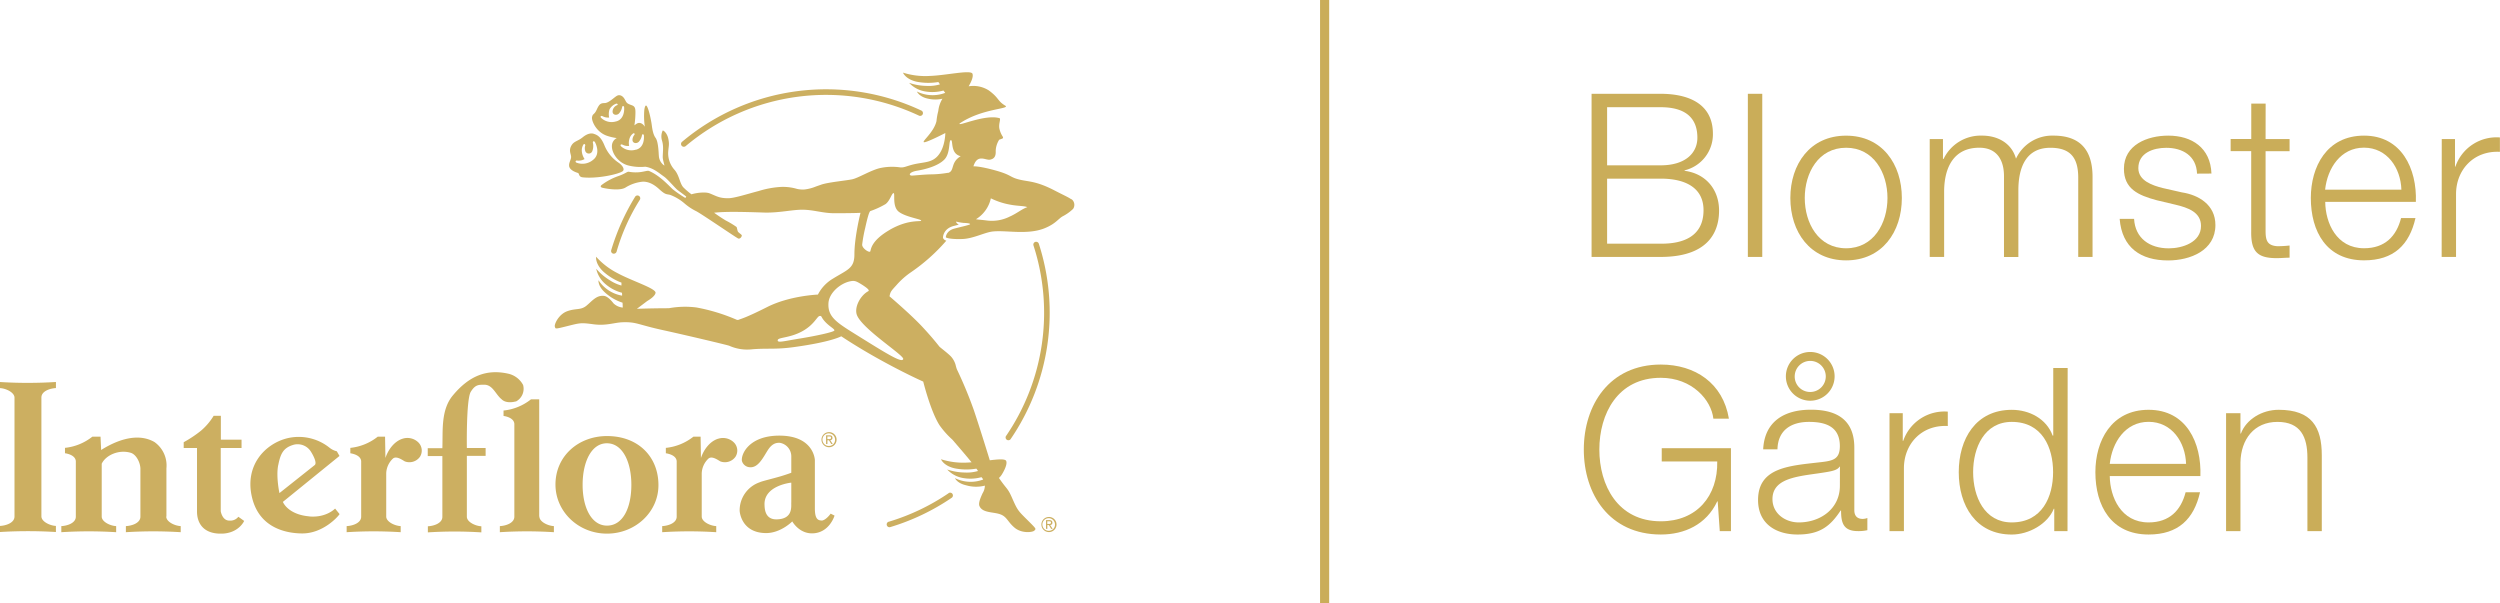 <svg xmlns="http://www.w3.org/2000/svg" xmlns:xlink="http://www.w3.org/1999/xlink" viewBox="0 0 820.65 198"><defs><style>.cls-1{fill:none;}.cls-2{clip-path:url(#clip-path);}.cls-3{fill:#ccaf61;}.cls-4{fill:#caad59;}</style><clipPath id="clip-path"><rect class="cls-1" y="23.73" width="352.63" height="151.44"/></clipPath></defs><title>531</title><g id="Layer_2" data-name="Layer 2"><g id="Layer_1-2" data-name="Layer 1"><g class="cls-2"><path class="cls-3" d="M272.12,146.39a2.07,2.07,0,1,1,2-2.06,2,2,0,0,1-2,2.06m0-4.54a2.48,2.48,0,1,0,2.5,2.48,2.46,2.46,0,0,0-2.5-2.48m-.53,2.3v-.88h.59c.3,0,.63,0,.63.41s-.34.47-.71.47Zm1.67-.44c0-.56-.34-.82-1-.82h-1.09v2.86h.44v-1.24h.5l.75,1.24h.49l-.82-1.26a.75.75,0,0,0,.75-.78"/><path class="cls-3" d="M0,125.4v2c2,.1,4.76,1.44,4.76,3.14v39c0,2.08-2.75,3-4.77,3.1v2a149.94,149.94,0,0,1,18.36,0v-2c-2-.1-4.76-1.43-4.76-3.14v-39c0-2.09,2.75-3,4.77-3.11v-2A146.05,146.05,0,0,1,0,125.4m259.75,39.45c-.12,1.13.81,5.58-4.9,5.64-3.75,0-3.85-3.48-3.89-4.85-.17-6.32,8.79-7.21,8.79-7.21v6.42Zm9.93,6c-1.44,0-2.19-.89-2.19-4V151s-.27-8-11.66-8c-9.86,0-12.62,6-12.29,8.29a2.83,2.83,0,0,0,2.73,2.09c2.67.14,4.28-3.27,5.74-5.56s2.82-2.51,4-2.46a4.52,4.52,0,0,1,3.74,4.34v5.49s-1.51.57-3.39,1.13c-2.82.84-6.22,1.61-7,2a9.75,9.75,0,0,0-6.56,9.38s.36,7.23,8.65,7.29c4.9,0,8.62-3.83,8.62-3.83s2.23,4.05,6.68,3.92c5.55-.16,7.2-5.83,7.2-5.83l-1.28-.64s-1.57,2.24-3,2.28m-70.42,1.65c-5.06,0-8-5.86-8-13.39s2.89-13.67,8-13.64,8,6.11,8,13.64-2.76,13.39-8,13.39m0-29.4c-9.34,0-17,6.57-16.91,16.09.1,8.8,7.57,15.94,16.91,15.94s16.93-7.14,16.89-15.94c0-9.31-6.65-16.09-16.89-16.09m-29.95-11.31a4.72,4.72,0,0,0,2.41-5.47,7.36,7.36,0,0,0-5-3.72c-7-1.53-12.68.76-17.92,7-4.16,4.81-3.37,11.74-3.58,17.48h-4.8v2.59h4.8l0,19.95c0,2.08-2.75,3-4.76,3.1v2a137.16,137.16,0,0,1,17.56,0v-2c-2-.1-4.76-1.43-4.76-3.14V149.65h6.16v-2.59h-6.16s-.25-15.94,1.29-18.45,2.74-2.31,4.71-2.31c2.62.22,3.5,3.28,5.46,4.81,1.1,1.09,3.06,1.09,4.59.66m7.7,37.79V138.09l0-7h-2.71a17.21,17.21,0,0,1-9,3.67v1.78c.92.13,3.4.7,3.55,2.58V169.6c0,2.08-2.74,3-4.76,3.1v2a140,140,0,0,1,17.74,0v-2c-2-.1-4.76-1.43-4.76-3.14M235.78,144c-2.85.87-4.81,3.71-5.69,6.34l-.11-7h-2.36a17.4,17.4,0,0,1-9.05,3.68v1.77c.93.14,3.41.7,3.56,2.58V169.6c0,2.08-2.74,3-4.76,3.1v2a140,140,0,0,1,17.74,0v-2c-2-.1-4.76-1.43-4.76-3.14V155.32a7,7,0,0,1,2.16-4.74c1.06-1,2.84.21,3.93.87a4.25,4.25,0,0,0,5-1.53,3.77,3.77,0,0,0-.44-4.59,5.1,5.1,0,0,0-5.24-1.31M132.2,144c-2.84.87-4.81,3.71-5.68,6.34l-.12-7H124a17.33,17.33,0,0,1-9,3.68v1.77c.92.14,3.41.7,3.56,2.58V169.6c0,2.08-2.75,3-4.77,3.1v2a140,140,0,0,1,17.74,0v-2c-2-.1-4.75-1.43-4.75-3.14V155.32a7,7,0,0,1,2.15-4.74c1.07-1,2.84.21,3.94.87a4.25,4.25,0,0,0,5-1.53,3.79,3.79,0,0,0-.44-4.59A5.12,5.12,0,0,0,132.2,144m-40.87,8.71c.72-3.65,1.57-5.6,4.78-6.63a5.13,5.13,0,0,1,6,2.26c.69,1.09,2,3.55,1.23,4.3l-11.61,9.22s-1.16-5.33-.41-9.15m10.25,16.8c-7.16-.61-8.71-4.76-8.71-4.76l18.58-15.08-.87-1.53a6.1,6.1,0,0,1-2.31-1.1,16.17,16.17,0,0,0-14.07-3.15c-7.24,1.85-14.07,9-11.41,19.61,2.5,10,11.41,11.56,16.32,11.61,6.91.07,11.89-5.53,12.37-6.35L110,166.94s-2.87,3.07-8.46,2.59m-26.26,1.36c-2.37,0-2.82-3.09-2.82-3.09V147.06h6.83v-2.73H72.5V136.5H70.13a20.3,20.3,0,0,1-4.19,4.91,38.86,38.86,0,0,1-5.64,3.75v1.9h4.37v20.85c0,3.74,2,7.27,7.83,7.27S80.15,171,80.15,171l-1.91-1.37a3.27,3.27,0,0,1-2.92,1.25m-20.69-1.33V153.73a9.42,9.42,0,0,0-3.93-8.63C45,141.83,38,144.67,33.2,147.72L33,143.33l-2.67,0a17.33,17.33,0,0,1-9,3.68v1.77c.92.14,3.4.7,3.56,2.58V169.6c0,2.08-2.75,3-4.76,3.1v2a144.6,144.6,0,0,1,18,0v-2c-2-.1-4.74-1.43-4.74-3.14V152.22c1.3-2.74,5.48-4.72,9.41-3.62,1.76.44,3.16,2.94,3.29,5.1v15.9c0,2.08-2.75,3-4.77,3.1v2a144.76,144.76,0,0,1,18,0v-2c-2-.1-4.75-1.43-4.75-3.14"/></g><path class="cls-3" d="M224.47,48.18a1,1,0,0,0,.6-.21,71.63,71.63,0,0,1,76.62-10,.92.92,0,0,0,.79-1.66,73.48,73.48,0,0,0-78.6,10.25.92.92,0,0,0,.59,1.62M341,80a.93.93,0,0,0-1.16-.59.92.92,0,0,0-.59,1.16,71.71,71.71,0,0,1-9.07,62.64.92.92,0,0,0,1.52,1h0A73.56,73.56,0,0,0,341,80M201.51,83.27a.94.94,0,0,0,.9-.7,65.83,65.83,0,0,1,7.63-17,.93.93,0,0,0-.31-1.27.91.91,0,0,0-1.26.31,73.89,73.89,0,0,0-7.84,17.54.89.89,0,0,0,.67,1.11.76.76,0,0,0,.21,0"/><g class="cls-2"><path class="cls-3" d="M344.31,174.24a2.07,2.07,0,1,1,2-2.06,2,2,0,0,1-2,2.06m0-4.54a2.48,2.48,0,1,0,2.5,2.48,2.47,2.47,0,0,0-2.5-2.48m-.53,2.29v-.87h.59c.31,0,.63,0,.63.41s-.33.46-.7.46Zm1.67-.43c0-.56-.34-.82-1-.82h-1.09v2.86h.44v-1.24h.5l.75,1.24h.49l-.82-1.26a.74.74,0,0,0,.75-.78"/><path class="cls-3" d="M351.72,65.4h-.09c-.94-.68-2.66-1.42-5.54-2.92-5.81-3-8.28-2.81-11.11-3.45-3.67-.83-2.67-1.54-8.22-3.08s-7.23-1.34-7.23-1.34c1.33-4.25,4-1.89,5.48-2.2,1.26-.26,1.93-1,1.84-2.83A7.22,7.22,0,0,1,328,45.86a10.47,10.47,0,0,0,1.12-.42c.18-.11.19-.36,0-.65a8,8,0,0,1-1.07-2.61c-.27-1.58.45-2.8.14-3.36-4.78-1.49-14.09,2.94-13.17,1.7,7.38-5,16.84-4.72,14.95-5.85-2.58-1.53-2-2.54-5.4-5a9.49,9.49,0,0,0-6.6-1.34c.48-.82,1.69-3,1.25-4.13-.54-1.36-8.62.55-14.07.73a24.18,24.18,0,0,1-8.74-1.09s.82,2.19,4.57,3a19.78,19.78,0,0,0,7,.09c.11,0,.56.77.56.77a13.11,13.11,0,0,1-4.34.5,18.67,18.67,0,0,1-5.77-1,9.24,9.24,0,0,0,5.43,2.84,13.63,13.63,0,0,0,5.84-.32l.58.76a11.6,11.6,0,0,1-9.3-.44s.74,1.77,3.7,2.36a10.57,10.57,0,0,0,4.69,0A9.7,9.7,0,0,0,308,36.44a20.49,20.49,0,0,0-.59,3.33c-.84,3.61-4.75,6.56-4.16,6.9s7.06-3,7.06-3,0,4.36-2.19,7.16-4.91,2.25-8.72,3.25c-2.06.54-2.68,1-4,.85a18.53,18.53,0,0,0-6.76.3c-3.16.85-6.82,3.16-8.87,3.62-1.83.41-7.7.94-10.1,1.73l-1.78.62a14.14,14.14,0,0,1-3.8,1,8.41,8.41,0,0,1-2.49-.2,16.29,16.29,0,0,0-5.26-.64,30.46,30.46,0,0,0-7.32,1.35c-3.85,1-8,2.37-10,2.36-2.95,0-3.75-.68-6.11-1.61-1.17-.46-3.94-.29-5.92.33a22.12,22.12,0,0,1-2.73-2.35c-1.2-1.41-1.26-4-3-5.87a8.08,8.08,0,0,1-1.89-6c.12-1.69.41-2.15,0-4.05s-1.59-2.78-1.84-2.66a4.58,4.58,0,0,0-.23,3.25c.59,1.93.28,3.57.25,5.41,0,1.05.67,2.82.51,2.82a4.13,4.13,0,0,1-1.76-2.92c-.11-.73-.11-4.84-1.11-6.18s-1.17-3.87-1.33-4.79c-.57-3.43-1.4-6-1.85-5.8-.23.12-.39.61-.51,1.47a24.48,24.48,0,0,0,.17,5.48s0,0,0,0c-.66-1.07-1.7-1.6-2.67-1a7.73,7.73,0,0,0-.75.55,28.65,28.65,0,0,0,.34-4.39c0-2-.69-2-1.85-2.46s-1.11-.77-1.72-1.81-1.62-1.58-2.58-1-2.65,2.35-4,2.35-1.77.42-2.58,2.19-1.3,1.15-1.53,2.5c-.17,1,1.24,4.82,5,6.07a16,16,0,0,0,3.14.72,2.91,2.91,0,0,0-1.6,2.47c-.15,2.31,1.91,5.52,5.2,6.48a16.15,16.15,0,0,0,5.74.46c2.61.37,4.39,2,6.18,3.25,1.18.86,3.16,3.21,4.18,4.18.41.39,2.9,2.15,3.1,2.38v0A1.8,1.8,0,0,0,225,65a39,39,0,0,1-4.17-2.87c-1.11-1-4.23-4.53-7.77-6-.52-.22-1.51.23-3.19.4a12.88,12.88,0,0,1-3.46-.15c-.61-.07-1,.59-3.6,1.48a19.87,19.87,0,0,0-5.26,2.82c-.67.49-.27.83.18.95s5.3,1.18,7.49,0a13,13,0,0,1,5.84-2c1.69,0,3.38.67,5.38,2.51s2.34,1.54,3.51,1.82a15.55,15.55,0,0,1,4.75,2.82,18,18,0,0,0,3.89,2.57c2,1.07,13.06,8.66,13.73,8.94s1.4-.85,1.12-1.16-1-.79-1.19-1.07-.3-1.25-.46-1.54a27.28,27.28,0,0,0-3.51-2.12c-1.34-.8-2.67-1.69-3.87-2.57,3.51-.41,8.82-.31,16.28-.06,4.89.16,9.16-.92,12.61-.93,3.79,0,6.68,1.15,10.57,1.15,7,0,8.6-.13,8.6-.13s-2,7.89-2,13.62c0,4.69-2.24,5-7.19,8.07a12.86,12.86,0,0,0-4.79,5.15c-.09,0-9.31.37-16.66,4.09-7.14,3.6-8.58,3.85-9.11,4.08a1.21,1.21,0,0,1-.83.12,60.77,60.77,0,0,0-13.27-4.06,29.73,29.73,0,0,0-9.07.25c-5.31,0-10.48.19-10.48.19l3.38-2.55c1-.58,2.59-1.68,2.74-2.68.22-1.45-7.72-3.89-12.51-6.49a24.35,24.35,0,0,1-7-5.37s-.39,2.31,2.42,4.92A19.24,19.24,0,0,0,204,92.78a.15.15,0,0,1,0,.06l0,.89A13.1,13.1,0,0,1,200.18,92a18.8,18.8,0,0,1-4.47-3.78,9.22,9.22,0,0,0,3.24,5.2,13.54,13.54,0,0,0,5.21,2.68l.05.46,0,.49A11.58,11.58,0,0,1,196.47,92s-.29,1.76,2,3.9a15.62,15.62,0,0,0,5.89,3.46l.07,1.6a5,5,0,0,1-3.06-1.4c-.74-1-2-2.29-3.07-2.43-2.47-.3-3.89,1.64-5.77,3.2s-3.43.79-6.31,1.82-4.36,4.38-4.08,5.09-.2.88,4.07-.19,4.45-1.16,8.64-.6,6.79-.59,9.63-.67c4.53-.13,4.84.77,13.06,2.57s21.63,5,21.84,5.15a14.52,14.52,0,0,0,7.62,1.15c4.85-.4,7.47.12,13.45-.69,12.47-1.69,15.7-3.57,15.7-3.57s4.45,3,10.45,6.41c9.61,5.46,16.46,8.46,16.46,8.46s2.4,9.73,5.35,14.33a28,28,0,0,0,4.21,4.72c2.25,2.61,4.31,5,6.32,7.46-.44,0-.88.06-1.31.07a24.18,24.18,0,0,1-8.74-1.09s.83,2.19,4.58,3a19.48,19.48,0,0,0,7,.09c.12,0,.56.77.56.77a13,13,0,0,1-4.33.5,18.69,18.69,0,0,1-5.78-1,9.22,9.22,0,0,0,5.43,2.84,13.6,13.6,0,0,0,5.84-.32l.46.6a1.42,1.42,0,0,0,.08.18,11.57,11.57,0,0,1-9.25-.46s.64,1.67,3.69,2.36a11.63,11.63,0,0,0,6.13.1,5,5,0,0,1-.77,2.53c-.52,1.18-1.48,3.18-1,4.2,1,2.28,4.47,1.86,6.77,2.67s2.45,2.52,4.81,4.46,6,1.48,6.47.87.86-.28-2.26-3.38-3.29-3.22-5-7.09c-1.58-3.64-1.68-2.79-4.41-6.78a4.83,4.83,0,0,0,.94-1.11s2-3.09,1.45-4.45c-.3-.76-2.53-.58-5.39-.24,0,0-3-9.79-5.19-16.32a137.47,137.47,0,0,0-5.62-13.56,11.44,11.44,0,0,1-.4-1.39,6.94,6.94,0,0,0-1.45-2.7c-.89-1-3.56-3-3.83-3.29s-1.93-2.56-5.73-6.63S292,97.28,292,97.28c.26-1.65.77-2,2.26-3.67A25.42,25.42,0,0,1,299,89.39,60.52,60.52,0,0,0,310.65,79h0a1.69,1.69,0,0,1-1-.7l-.1-.2v-.23c0-.12.13-2.81,3.49-3.69l1.2-.31.49-.12c-.8-.48-1-1-.83-1a17.22,17.22,0,0,0,2.61.44h.22c1.16.05,2.39.28,1.28.62-1.91.57-2,.51-4.73,1.23s-2.81,2.83-2.81,2.83c.16.32,2.3.73,5.6.58s6.9-2,9.42-2.41c4.34-.64,11.52,1.2,17.3-1.07,3.71-1.47,4.6-3.15,6-3.94a14.4,14.4,0,0,0,3.48-2.48,2.35,2.35,0,0,0-.53-3.17M202.19,39.86a4.94,4.94,0,0,1-4.9-1.21c-.32-.36-.07-.76.47-.52a3.85,3.85,0,0,0,2.2.45,5.36,5.36,0,0,1,.12-2.68,4.1,4.1,0,0,1,2.13-1.85c.53-.17.69.37.41.46a2.35,2.35,0,0,0-1.52,1.89c-.17,1.3,1.19,1.61,2,.93a4.26,4.26,0,0,0,1.13-2.21c.17-.55.61-.31.65.12s.23,3.9-2.64,4.62m6.57,9.24A5,5,0,0,1,203.84,48c-.32-.36-.07-.75.47-.53a3.7,3.7,0,0,0,2.21.42,4.81,4.81,0,0,1,.2-2.63,3.18,3.18,0,0,1,1.12-1.45c.42-.28.62.24.37.5a2.65,2.65,0,0,0-.58,1.39c-.16,1.3,1.21,1.59,2,.9a4.3,4.3,0,0,0,1.1-2.21c.16-.56.6-.32.64.11s.28,3.88-2.57,4.64m65.09,59.35c-.13.49-6,1.78-11.34,2.64s-7.35,1.51-7.26.54,3.83-.66,7.92-2.85,5-5,5.84-5.09.31.3,1.84,1.93,3.13,2.33,3,2.83m22.59,9.42c-.47,1.13-4.26-1.08-13.4-6.78-8-5-11.43-6.71-11.13-11.64.21-3.36,3.87-6.46,7.09-7.14,1.49-.31,2-.07,3.76,1,2.21,1.39,2.69,2,2.19,2.26-2.65,1.43-4.72,5.46-3.64,7.95,2.05,4.71,15.59,13.17,15.13,14.3m-4.39-42.42c-6.25,3.62-6.15,6.49-6.41,7.08s-2.77-1-2.66-2.26a46.51,46.51,0,0,1,1-5.47c.69-3.17,1.28-5.31,1.69-5.51a26.8,26.8,0,0,0,5-2.3c1.46-1.1,2-3.56,2.61-3.59s-.54,4.34,1.69,6.1,7.46,2.44,7.38,2.93-4-.59-10.3,3m19.09-18.7a34.63,34.63,0,0,1-5.82.52c-2.54.08-5.39.4-6,.4-1.21,0-1-1.16,1.71-1.61s6.78-1.51,8.89-3.62S311.34,46,312.15,46s-.3,4.47,3.21,5.27c-3.51,2.11-1.86,4.92-4.22,5.51M331.64,71a13,13,0,0,1-7.86,1.36c-1.17-.15-1.85-.2-2.41-.26a9.93,9.93,0,0,1-1-.14,10.75,10.75,0,0,0,4.89-6.86,23.43,23.43,0,0,0,6.4,2.09c2.34.46,4.61.37,5.57.81-1.74.59-3.11,1.84-5.55,3"/></g><path class="cls-3" d="M186.9,54.77c.16.73,1.17,1.51,2.8,2,.52.17.17,1.29,1.56,1.44,4.73.53,11.77-1,13.12-2,.69-.51.21-1.67-1.23-2.74a12.52,12.52,0,0,1-4.72-5.71c-1.24-3.08-2.56-3.51-3.56-3.85-.73-.24-2-.16-3.63,1.18S188.3,46.3,187.45,48s.17,2.73,0,3.78-.84,1.78-.58,3m2.63-2.06a4.05,4.05,0,0,0,2.4-.51,5.29,5.29,0,0,1-.92-2.74,3.67,3.67,0,0,1,.52-2c.31-.45.72,0,.59.36a2.93,2.93,0,0,0,0,1.65,1.23,1.23,0,0,0,2.36.08,4.7,4.7,0,0,0,.17-2.71c-.07-.63.48-.58.7-.16s1.93,3.8-.63,5.78a5.42,5.42,0,0,1-5.44.93c-.48-.23-.4-.72.25-.73"/><path class="cls-3" d="M311.42,161.88a71.3,71.3,0,0,1-19.69,9.39h-.05a.92.92,0,0,0-.56,1.18.91.91,0,0,0,1.17.56h0a73.31,73.31,0,0,0,20.12-9.61.94.94,0,0,0,.24-1.28.92.92,0,0,0-1.28-.24"/><path class="cls-4" d="M522.45,30.79H545.1c9,0,17.18,3.15,17.18,13.13a12.16,12.16,0,0,1-9.3,12v.15c6.9.9,11.32,6.07,11.32,13.05,0,5.09-1.8,15.22-19.2,15.22H522.45Zm5.1,23.48H545.1c8.18,0,12.08-4.05,12.08-9.08,0-6.67-4.13-10-12.08-10H527.55Zm0,25.72H545.1c7.58.08,14.1-2.48,14.1-11,0-6.83-5.17-10.35-14.1-10.35H527.55Z"/><path class="cls-4" d="M573.75,30.79h4.73V84.34h-4.73Z"/><path class="cls-4" d="M624.3,65c0,11.1-6.45,20.47-18.3,20.47S587.7,76.09,587.7,65s6.45-20.47,18.3-20.47S624.3,53.89,624.3,65Zm-31.87,0c0,8.25,4.5,16.5,13.57,16.5s13.58-8.25,13.58-16.5-4.5-16.5-13.58-16.5S592.43,56.74,592.43,65Z"/><path class="cls-4" d="M633.45,45.64h4.35v6.53H638a13.5,13.5,0,0,1,12.67-7.65c5.1,0,9.68,2.47,11.1,7.57a13.08,13.08,0,0,1,12.3-7.57c8.48,0,12.83,4.42,12.83,13.57V84.34H682.2v-26c0-6.38-2.4-9.83-9.15-9.83-8.17,0-10.5,6.75-10.5,13.95v21.9h-4.72V58.09c.07-5.25-2.1-9.6-8.1-9.6-8.18,0-11.48,6.15-11.55,14.25v21.6h-4.73Z"/><path class="cls-4" d="M721.2,57c-.22-5.85-4.72-8.48-10.12-8.48-4.2,0-9.15,1.65-9.15,6.68,0,4.2,4.8,5.7,8,6.52l6.3,1.43c5.4.82,11,4,11,10.72,0,8.4-8.33,11.62-15.53,11.62-9,0-15.15-4.2-15.9-13.64h4.73c.37,6.37,5.1,9.67,11.4,9.67,4.42,0,10.57-1.95,10.57-7.35,0-4.5-4.2-6-8.47-7L708,65.74c-6.15-1.65-10.8-3.75-10.8-10.35,0-7.87,7.73-10.87,14.55-10.87,7.73,0,13.88,4,14.18,12.45Z"/><path class="cls-4" d="M743.7,45.64h7.88v4H743.7V75.71c0,3.08.45,4.88,3.83,5.11a36.65,36.65,0,0,0,4.05-.23v4c-1.43,0-2.78.15-4.2.15-6.3,0-8.48-2.1-8.4-8.7V49.62h-6.75v-4H739V34h4.72Z"/><path class="cls-4" d="M763.28,66.27c.07,6.9,3.67,15.22,12.75,15.22,6.89,0,10.64-4,12.14-9.9h4.73c-2,8.78-7.13,13.87-16.87,13.87-12.3,0-17.48-9.44-17.48-20.47,0-10.2,5.18-20.47,17.48-20.47s17.39,10.87,17,21.75Zm25-4c-.22-7.12-4.65-13.8-12.29-13.8s-12,6.75-12.75,13.8Z"/><path class="cls-4" d="M801.53,45.64h4.35v9.08H806a14.28,14.28,0,0,1,14.62-9.6v4.72c-8.55-.45-14.4,5.85-14.4,13.88V84.34h-4.72Z"/><path class="cls-4" d="M568.2,174.34h-3.67l-.68-9.75h-.15c-3.6,7.65-10.8,10.87-18.52,10.87-16.88,0-25.28-13.27-25.28-27.89s8.4-27.9,25.28-27.9c11.25,0,20.4,6.07,22.35,17.77h-5.1c-.68-6.15-7-13.42-17.25-13.42C531,124,525,135.87,525,147.57s6,23.55,20.18,23.55c11.85,0,18.75-8.33,18.52-19.65H545.48v-4.35H568.2Z"/><path class="cls-4" d="M578.78,147.49c.45-9.07,6.82-13,15.67-13,6.83,0,14.25,2.1,14.25,12.45v20.54c0,1.81.9,2.86,2.78,2.86a4.75,4.75,0,0,0,1.5-.3v4a13.24,13.24,0,0,1-3.08.3c-4.8,0-5.55-2.7-5.55-6.75h-.15c-3.3,5-6.67,7.87-14.1,7.87-7.12,0-13-3.52-13-11.32,0-10.87,10.57-11.25,20.77-12.45,3.9-.45,6.08-1,6.08-5.25,0-6.37-4.58-7.95-10.13-7.95-5.85,0-10.2,2.7-10.35,9Zm25.2,5.7h-.15c-.6,1.13-2.7,1.5-4,1.73-8,1.42-18,1.35-18,8.92,0,4.73,4.2,7.65,8.63,7.65,7.2,0,13.57-4.57,13.5-12.15Zm-9.75-37.65a8,8,0,1,1-8,8A8,8,0,0,1,594.23,115.54Zm0,13.13a5.1,5.1,0,1,0-5.1-5.1A5.06,5.06,0,0,0,594.23,128.67Z"/><path class="cls-4" d="M620.25,135.64h4.35v9.08h.15a14.3,14.3,0,0,1,14.63-9.6v4.72c-8.55-.45-14.4,5.85-14.4,13.88v20.62h-4.73Z"/><path class="cls-4" d="M678.68,174.34h-4.35V167h-.15c-2,5-8.18,8.47-13.8,8.47-11.78,0-17.4-9.52-17.4-20.47s5.62-20.47,17.4-20.47c5.77,0,11.4,2.92,13.42,8.47H674v-22.2h4.73Zm-18.3-2.85c10,0,13.57-8.47,13.57-16.5s-3.52-16.5-13.57-16.5c-9,0-12.68,8.48-12.68,16.5S651.38,171.49,660.38,171.49Z"/><path class="cls-4" d="M692.55,156.27c.08,6.9,3.68,15.22,12.75,15.22,6.9,0,10.65-4.05,12.15-9.9h4.73c-2,8.78-7.13,13.87-16.88,13.87-12.3,0-17.47-9.44-17.47-20.47,0-10.2,5.17-20.47,17.47-20.47,12.45,0,17.4,10.87,17,21.75Zm25.05-4c-.22-7.12-4.65-13.8-12.3-13.8s-12,6.75-12.75,13.8Z"/><path class="cls-4" d="M730.73,135.64h4.72v6.68h.15c1.73-4.65,6.9-7.8,12.38-7.8,10.87,0,14.17,5.7,14.17,14.92v24.9h-4.72V150.19c0-6.67-2.18-11.7-9.83-11.7s-12,5.7-12.15,13.28v22.57h-4.72Z"/><rect class="cls-4" x="433.32" width="3" height="198"/></g></g></svg>
